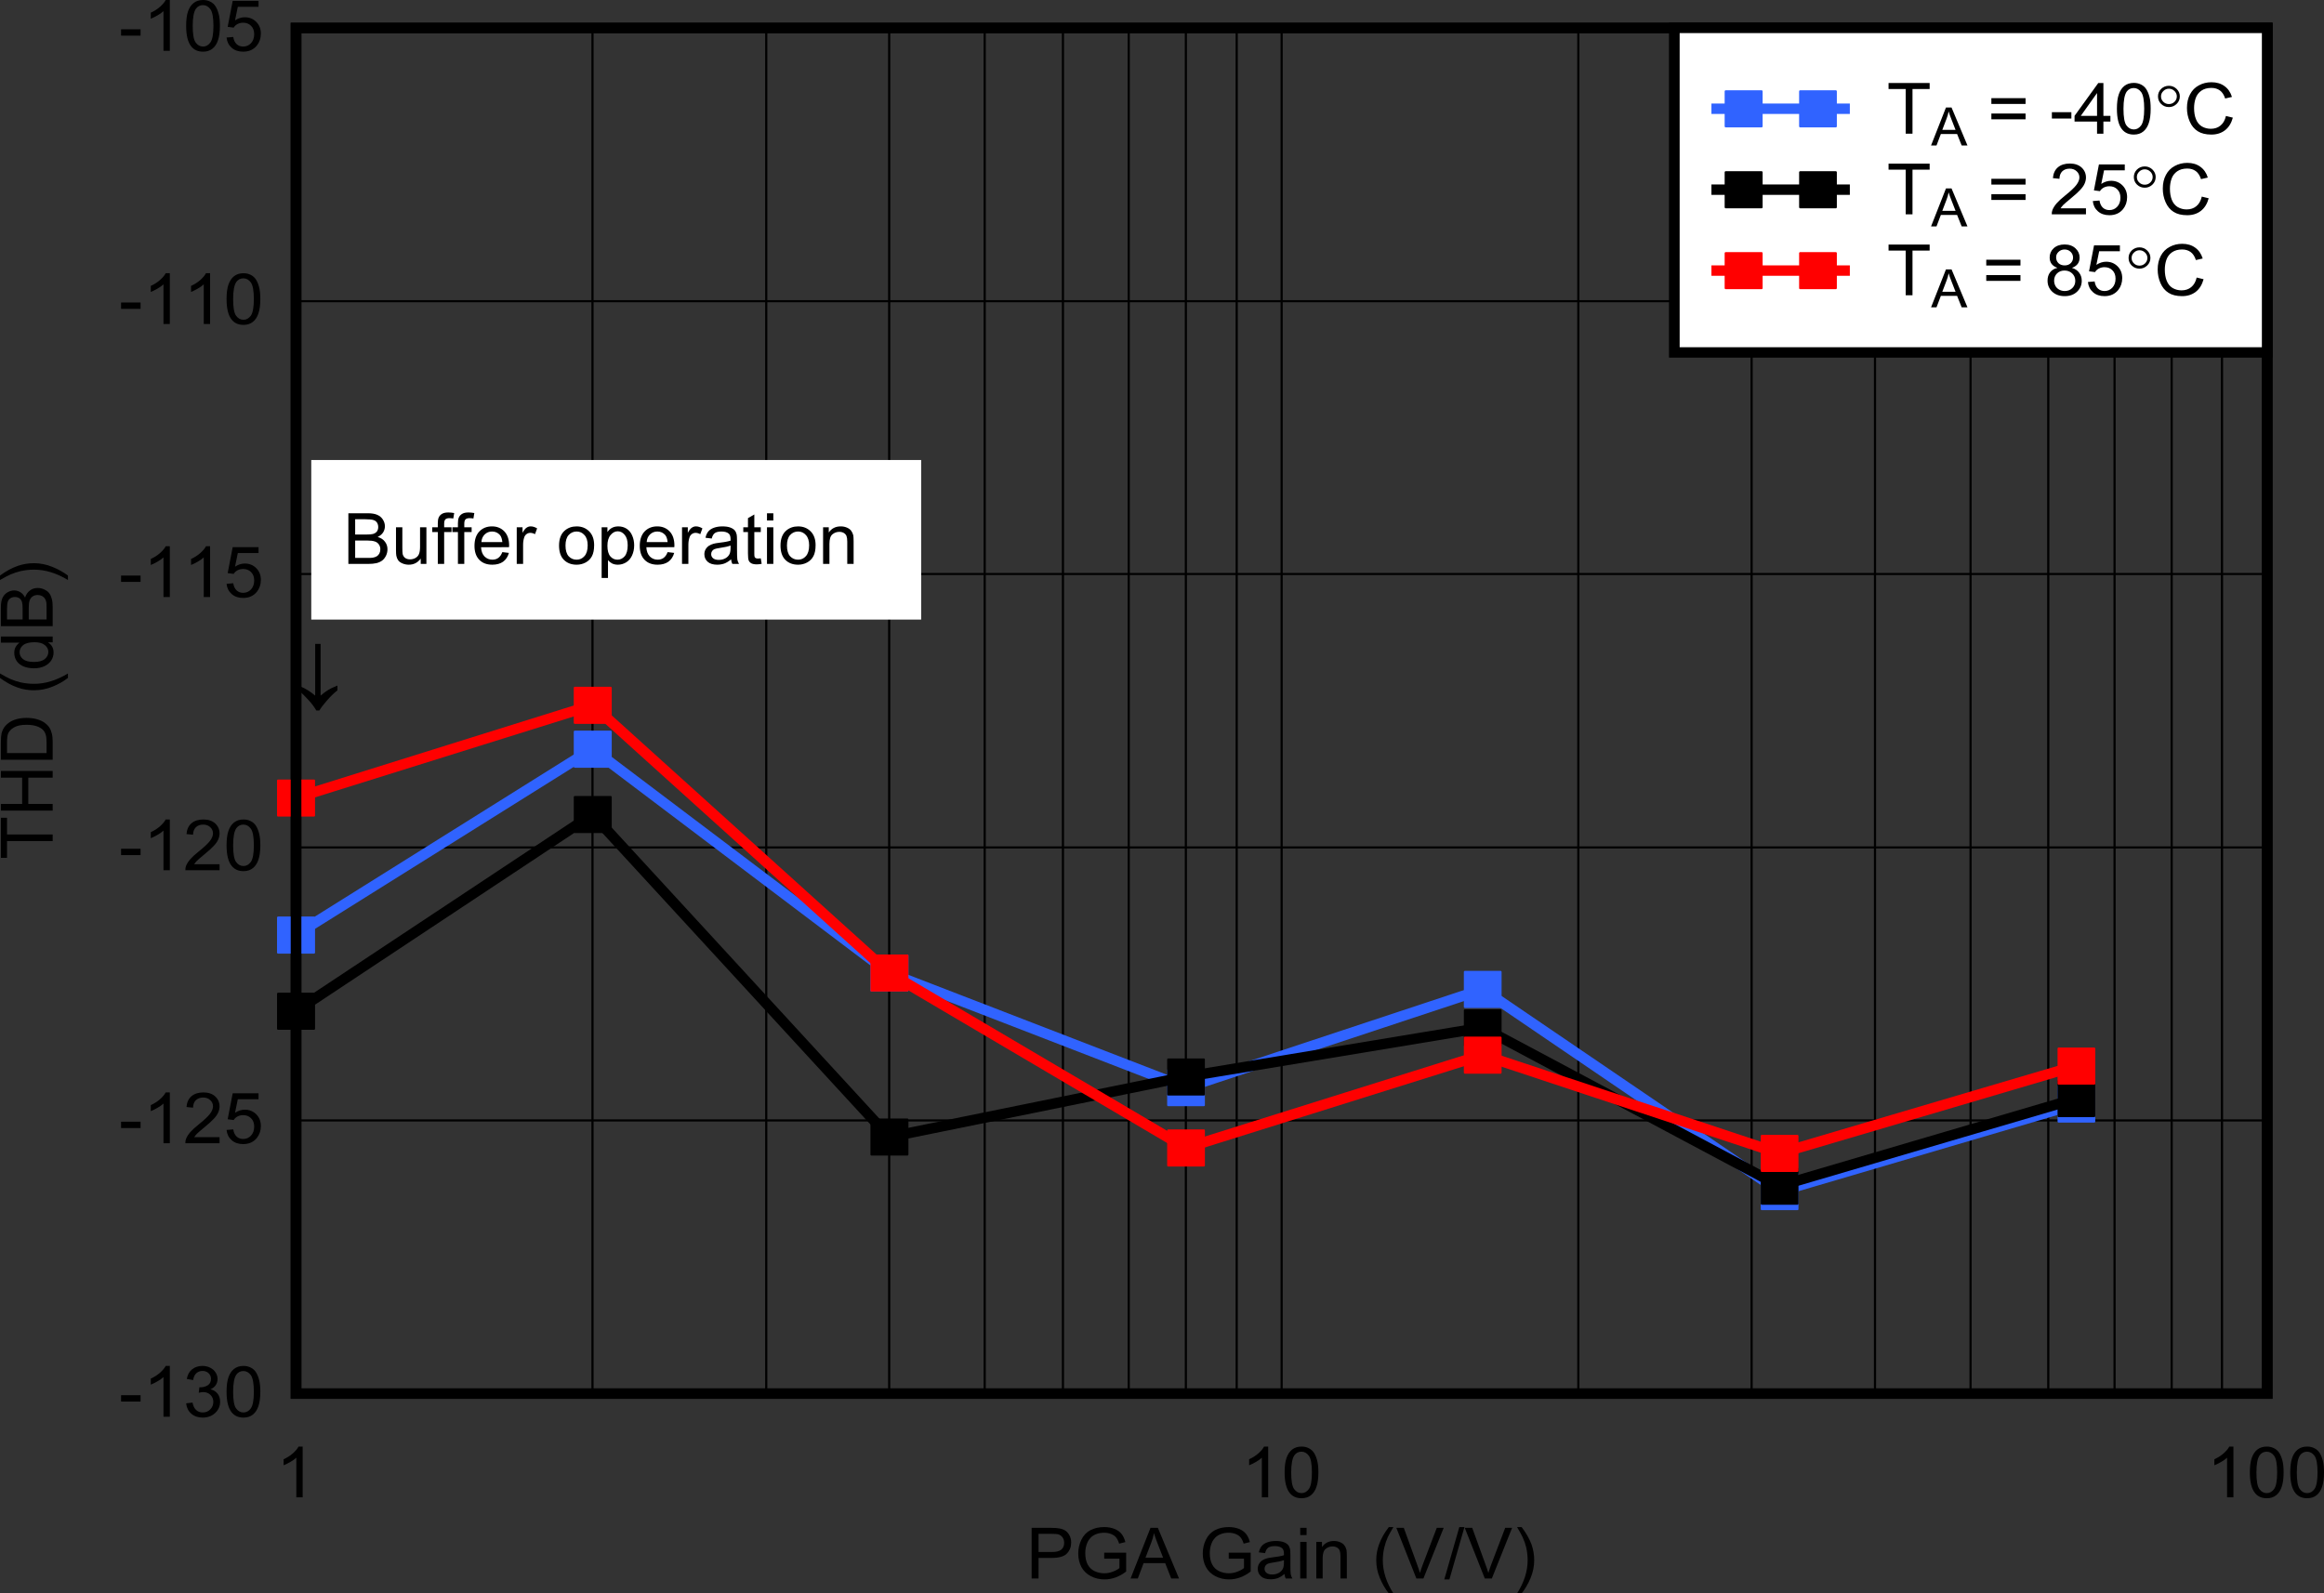 <?xml version="1.0" encoding="UTF-8" standalone="no"?>
<svg
   xmlns:dc="http://purl.org/dc/elements/1.1/"
   xmlns:cc="http://creativecommons.org/ns#"
   xmlns:rdf="http://www.w3.org/1999/02/22-rdf-syntax-ns#"
   xmlns:svg="http://www.w3.org/2000/svg"
   xmlns="http://www.w3.org/2000/svg"
   xmlns:xlink="http://www.w3.org/1999/xlink"
   xmlns:sodipodi="http://sodipodi.sourceforge.net/DTD/sodipodi-0.dtd"
   xmlns:inkscape="http://www.inkscape.org/namespaces/inkscape"
   sodipodi:docname="ADS1285-THD-vs-Temperature-3.3V-HP-mode.pdf"
   id="svg539"
   version="1.2"
   viewBox="0 0 325.992 223.56"
   height="223.56pt"
   width="325.992pt">
  <rect x="0" y="0" width="325.992" height="223.56" fill="#333333" stroke="none"/>
  <sodipodi:namedview
     id="namedview541"
     inkscape:window-height="480"
     inkscape:window-width="640"
     inkscape:pageshadow="2"
     inkscape:pageopacity="0"
     guidetolerance="10"
     gridtolerance="10"
     objecttolerance="10"
     borderopacity="1"
     bordercolor="#666666"
     pagecolor="#ffffff" />
  <defs
     id="defs142">
    <g
       id="g140">
      <symbol
         id="glyph0-0"
         overflow="visible">
        <path
           inkscape:connector-curvature="0"
           id="path2"
           d="M 1.266,0 V -6.203 H 6.344 V 0 Z m 0.156,-0.156 H 6.188 V -6.047 H 1.422 Z m 0,0"
           style="stroke:none" />
      </symbol>
      <symbol
         id="glyph0-1"
         overflow="visible">
        <path
           inkscape:connector-curvature="0"
           id="path5"
           d="m 0.781,0 v -7.109 h 2.75 c 0.477,0 0.844,0.027 1.094,0.078 0.363,0.055 0.664,0.164 0.906,0.328 0.238,0.168 0.43,0.398 0.578,0.688 0.145,0.293 0.219,0.617 0.219,0.969 0,0.605 -0.199,1.117 -0.594,1.531 -0.387,0.418 -1.098,0.625 -2.125,0.625 H 1.75 V 0 Z M 1.75,-3.719 h 1.875 c 0.621,0 1.066,-0.113 1.328,-0.344 0.258,-0.227 0.391,-0.547 0.391,-0.953 0,-0.301 -0.082,-0.555 -0.234,-0.766 C 4.953,-5.988 4.746,-6.129 4.5,-6.203 4.344,-6.242 4.043,-6.266 3.609,-6.266 H 1.75 Z m 0,0"
           style="stroke:none" />
      </symbol>
      <symbol
         id="glyph0-2"
         overflow="visible">
        <path
           inkscape:connector-curvature="0"
           id="path8"
           d="M 4.188,-2.781 V -3.625 h 3.078 v 2.641 C 6.797,-0.617 6.305,-0.34 5.797,-0.156 5.297,0.027 4.777,0.125 4.25,0.125 3.539,0.125 2.895,-0.023 2.312,-0.328 1.727,-0.629 1.285,-1.062 0.984,-1.625 c -0.293,-0.559 -0.438,-1.191 -0.438,-1.891 0,-0.684 0.145,-1.328 0.438,-1.922 0.289,-0.602 0.711,-1.051 1.266,-1.344 0.559,-0.289 1.207,-0.438 1.938,-0.438 0.52,0 0.992,0.086 1.422,0.25 0.426,0.168 0.758,0.402 1,0.703 0.238,0.293 0.422,0.68 0.547,1.156 l -0.875,0.219 C 6.176,-5.242 6.039,-5.523 5.875,-5.734 c -0.156,-0.207 -0.387,-0.375 -0.688,-0.5 -0.305,-0.121 -0.637,-0.188 -1,-0.188 -0.438,0 -0.82,0.07 -1.141,0.203 -0.324,0.125 -0.586,0.301 -0.781,0.516 C 2.066,-5.492 1.914,-5.258 1.812,-5 1.625,-4.562 1.531,-4.086 1.531,-3.578 c 0,0.637 0.109,1.168 0.328,1.594 0.227,0.43 0.555,0.746 0.984,0.953 0.426,0.199 0.879,0.297 1.359,0.297 0.414,0 0.82,-0.078 1.219,-0.234 0.395,-0.152 0.695,-0.32 0.906,-0.5 v -1.312 z m 0,0"
           style="stroke:none" />
      </symbol>
      <symbol
         id="glyph0-3"
         overflow="visible">
        <path
           inkscape:connector-curvature="0"
           id="path11"
           d="M -0.016,0 2.781,-7.109 H 3.812 L 6.781,0 H 5.688 L 4.844,-2.156 H 1.812 L 1,0 Z m 2.094,-2.922 h 2.469 L 3.781,-4.891 C 3.551,-5.48 3.379,-5.973 3.266,-6.359 3.18,-5.898 3.051,-5.445 2.875,-5 Z m 0,0"
           style="stroke:none" />
      </symbol>
      <symbol
         id="glyph0-4"
         overflow="visible">
        <path
           inkscape:connector-curvature="0"
           id="path14"
           d=""
           style="stroke:none" />
      </symbol>
      <symbol
         id="glyph0-5"
         overflow="visible">
        <path
           inkscape:connector-curvature="0"
           id="path17"
           d="m 4.109,-0.641 c -0.336,0.281 -0.66,0.48 -0.969,0.594 -0.305,0.102 -0.629,0.156 -0.969,0.156 -0.586,0 -1.035,-0.133 -1.344,-0.406 -0.312,-0.277 -0.469,-0.633 -0.469,-1.062 0,-0.246 0.055,-0.477 0.172,-0.688 0.121,-0.207 0.281,-0.375 0.469,-0.5 0.195,-0.121 0.41,-0.219 0.641,-0.281 0.176,-0.051 0.441,-0.098 0.797,-0.141 0.715,-0.082 1.25,-0.18 1.594,-0.297 0,-0.113 0,-0.191 0,-0.234 0,-0.352 -0.086,-0.602 -0.25,-0.75 -0.23,-0.195 -0.57,-0.297 -1.016,-0.297 -0.418,0 -0.73,0.074 -0.938,0.219 -0.199,0.148 -0.348,0.402 -0.438,0.766 l -0.875,-0.109 c 0.082,-0.363 0.211,-0.656 0.391,-0.875 0.184,-0.227 0.453,-0.406 0.797,-0.531 0.34,-0.121 0.738,-0.188 1.188,-0.188 0.457,0 0.82,0.055 1.094,0.156 0.277,0.105 0.488,0.238 0.625,0.391 0.133,0.156 0.227,0.355 0.281,0.594 0.027,0.148 0.047,0.418 0.047,0.812 v 1.156 c 0,0.812 0.016,1.332 0.047,1.547 C 5.023,-0.398 5.102,-0.195 5.219,0 H 4.281 C 4.188,-0.176 4.129,-0.391 4.109,-0.641 Z m -0.078,-1.938 c -0.324,0.125 -0.809,0.238 -1.453,0.328 -0.375,0.055 -0.645,0.113 -0.797,0.172 -0.148,0.062 -0.262,0.16 -0.344,0.281 -0.086,0.125 -0.125,0.27 -0.125,0.422 0,0.23 0.086,0.426 0.266,0.578 0.184,0.156 0.453,0.234 0.797,0.234 0.34,0 0.648,-0.07 0.922,-0.219 0.27,-0.145 0.469,-0.348 0.594,-0.609 0.09,-0.195 0.141,-0.488 0.141,-0.875 z m 0,0"
           style="stroke:none" />
      </symbol>
      <symbol
         id="glyph0-6"
         overflow="visible">
        <path
           inkscape:connector-curvature="0"
           id="path20"
           d="M 0.672,-6.094 V -7.109 H 1.562 v 1.016 z m 0,6.094 V -5.141 H 1.562 V 0 Z m 0,0"
           style="stroke:none" />
      </symbol>
      <symbol
         id="glyph0-7"
         overflow="visible">
        <path
           inkscape:connector-curvature="0"
           id="path23"
           d="M 0.672,0 V -5.141 H 1.469 v 0.734 c 0.383,-0.57 0.945,-0.859 1.688,-0.859 0.309,0 0.598,0.059 0.859,0.172 0.27,0.117 0.469,0.262 0.594,0.438 0.133,0.18 0.234,0.395 0.297,0.641 0.027,0.168 0.047,0.457 0.047,0.859 V 0 H 4.062 v -3.125 c 0,-0.352 -0.039,-0.617 -0.109,-0.797 C 3.879,-4.098 3.754,-4.238 3.578,-4.344 3.398,-4.445 3.191,-4.5 2.953,-4.5 2.578,-4.5 2.246,-4.379 1.969,-4.141 1.695,-3.91 1.562,-3.465 1.562,-2.812 V 0 Z m 0,0"
           style="stroke:none" />
      </symbol>
      <symbol
         id="glyph0-8"
         overflow="visible">
        <path
           inkscape:connector-curvature="0"
           id="path26"
           d="M 2.375,2.094 C 1.883,1.477 1.465,0.762 1.125,-0.047 0.781,-0.855 0.609,-1.703 0.609,-2.578 0.609,-3.336 0.738,-4.07 1,-4.781 c 0.289,-0.809 0.75,-1.625 1.375,-2.438 H 3.016 C 2.617,-6.551 2.352,-6.07 2.219,-5.781 2.02,-5.332 1.863,-4.867 1.75,-4.391 1.602,-3.785 1.531,-3.176 1.531,-2.562 c 0,1.555 0.492,3.102 1.484,4.656 z m 0,0"
           style="stroke:none" />
      </symbol>
      <symbol
         id="glyph0-9"
         overflow="visible">
        <path
           inkscape:connector-curvature="0"
           id="path29"
           d="m 2.859,0 -2.812,-7.109 H 1.094 l 1.875,5.172 c 0.152,0.406 0.285,0.793 0.391,1.156 C 3.473,-1.164 3.602,-1.551 3.75,-1.938 L 5.719,-7.109 H 6.688 L 3.844,0 Z m 0,0"
           style="stroke:none" />
      </symbol>
      <symbol
         id="glyph0-10"
         overflow="visible">
        <path
           inkscape:connector-curvature="0"
           id="path32"
           d="m 0,0.125 2.109,-7.344 h 0.719 L 0.719,0.125 Z m 0,0"
           style="stroke:none" />
      </symbol>
      <symbol
         id="glyph0-11"
         overflow="visible">
        <path
           inkscape:connector-curvature="0"
           id="path35"
           d="M 1.25,2.094 H 0.609 C 1.598,0.539 2.094,-1.008 2.094,-2.562 2.094,-3.176 2.023,-3.781 1.891,-4.375 1.773,-4.852 1.613,-5.316 1.406,-5.766 1.281,-6.055 1.012,-6.539 0.609,-7.219 H 1.25 c 0.621,0.812 1.086,1.629 1.391,2.438 0.246,0.711 0.375,1.445 0.375,2.203 0,0.875 -0.176,1.723 -0.516,2.531 C 2.156,0.762 1.738,1.477 1.25,2.094 Z m 0,0"
           style="stroke:none" />
      </symbol>
      <symbol
         id="glyph0-12"
         overflow="visible">
        <path
           inkscape:connector-curvature="0"
           id="path38"
           d="M 3.781,0 H 2.891 V -5.562 C 2.672,-5.352 2.383,-5.148 2.031,-4.953 1.688,-4.754 1.379,-4.602 1.109,-4.5 V -5.344 C 1.605,-5.57 2.039,-5.848 2.406,-6.172 2.777,-6.504 3.047,-6.82 3.203,-7.125 H 3.781 Z m 0,0"
           style="stroke:none" />
      </symbol>
      <symbol
         id="glyph0-13"
         overflow="visible">
        <path
           inkscape:connector-curvature="0"
           id="path41"
           d="m 0.422,-3.5 c 0,-0.84 0.086,-1.52 0.266,-2.031 C 0.863,-6.039 1.125,-6.43 1.469,-6.703 1.82,-6.98 2.266,-7.125 2.797,-7.125 c 0.383,0 0.723,0.082 1.016,0.234 0.301,0.148 0.547,0.367 0.734,0.656 0.184,0.293 0.332,0.648 0.438,1.062 0.113,0.406 0.172,0.965 0.172,1.672 0,0.836 -0.09,1.508 -0.266,2.016 -0.168,0.512 -0.43,0.91 -0.781,1.188 C 3.766,-0.016 3.324,0.125 2.797,0.125 2.086,0.125 1.535,-0.117 1.141,-0.609 0.66,-1.199 0.422,-2.164 0.422,-3.5 Z m 0.922,0 c 0,1.168 0.133,1.945 0.406,2.328 0.277,0.387 0.629,0.578 1.047,0.578 0.402,0 0.75,-0.191 1.031,-0.578 C 4.105,-1.566 4.25,-2.344 4.25,-3.5 4.25,-4.664 4.105,-5.441 3.828,-5.828 3.547,-6.211 3.195,-6.406 2.781,-6.406 c -0.406,0 -0.738,0.168 -0.984,0.5 C 1.492,-5.469 1.344,-4.664 1.344,-3.5 Z m 0,0"
           style="stroke:none" />
      </symbol>
      <symbol
         id="glyph0-14"
         overflow="visible">
        <path
           inkscape:connector-curvature="0"
           id="path44"
           d="M 0.328,-2.125 V -3.016 H 3.062 V -2.125 Z m 0,0"
           style="stroke:none" />
      </symbol>
      <symbol
         id="glyph0-15"
         overflow="visible">
        <path
           inkscape:connector-curvature="0"
           id="path47"
           d="M 0.422,-1.875 1.312,-1.984 c 0.102,0.492 0.281,0.848 0.531,1.062 0.246,0.219 0.551,0.328 0.906,0.328 0.414,0 0.766,-0.141 1.047,-0.422 0.289,-0.289 0.438,-0.645 0.438,-1.062 0,-0.395 -0.137,-0.723 -0.406,-0.984 C 3.566,-3.32 3.227,-3.453 2.812,-3.453 c -0.168,0 -0.379,0.035 -0.625,0.094 L 2.281,-4.125 c 0.059,0 0.113,0 0.156,0 0.371,0 0.711,-0.094 1.016,-0.281 0.301,-0.195 0.453,-0.5 0.453,-0.906 0,-0.309 -0.113,-0.57 -0.328,-0.781 -0.219,-0.215 -0.508,-0.328 -0.859,-0.328 -0.344,0 -0.637,0.113 -0.875,0.328 -0.23,0.211 -0.379,0.527 -0.438,0.953 L 0.516,-5.297 C 0.617,-5.879 0.863,-6.328 1.25,-6.641 1.645,-6.961 2.129,-7.125 2.703,-7.125 c 0.395,0 0.758,0.086 1.094,0.25 0.332,0.168 0.586,0.398 0.766,0.688 0.176,0.281 0.266,0.586 0.266,0.906 0,0.305 -0.086,0.586 -0.25,0.844 -0.168,0.25 -0.418,0.449 -0.75,0.594 0.426,0.094 0.758,0.301 1,0.609 0.238,0.305 0.359,0.684 0.359,1.141 0,0.617 -0.238,1.145 -0.703,1.578 C 4.023,-0.086 3.441,0.125 2.734,0.125 2.098,0.125 1.566,-0.055 1.141,-0.422 0.723,-0.793 0.48,-1.281 0.422,-1.875 Z m 0,0"
           style="stroke:none" />
      </symbol>
      <symbol
         id="glyph0-16"
         overflow="visible">
        <path
           inkscape:connector-curvature="0"
           id="path50"
           d="M 5.109,-0.844 V 0 H 0.312 C 0.301,-0.207 0.332,-0.41 0.406,-0.609 0.527,-0.918 0.727,-1.234 1,-1.547 1.27,-1.855 1.66,-2.219 2.172,-2.625 2.961,-3.258 3.492,-3.758 3.766,-4.125 4.043,-4.496 4.188,-4.848 4.188,-5.172 c 0,-0.352 -0.133,-0.645 -0.391,-0.875 -0.25,-0.238 -0.582,-0.359 -0.984,-0.359 -0.43,0 -0.773,0.129 -1.031,0.375 -0.25,0.25 -0.383,0.602 -0.391,1.047 L 0.469,-5.078 C 0.527,-5.742 0.766,-6.25 1.172,-6.594 1.586,-6.945 2.145,-7.125 2.844,-7.125 c 0.695,0 1.25,0.191 1.656,0.562 0.402,0.375 0.609,0.848 0.609,1.406 0,0.281 -0.066,0.566 -0.188,0.844 -0.117,0.273 -0.316,0.559 -0.594,0.859 -0.273,0.305 -0.73,0.723 -1.375,1.25 -0.531,0.438 -0.879,0.738 -1.031,0.891 -0.148,0.156 -0.273,0.316 -0.375,0.469 z m 0,0"
           style="stroke:none" />
      </symbol>
      <symbol
         id="glyph0-17"
         overflow="visible">
        <path
           inkscape:connector-curvature="0"
           id="path53"
           d="m 0.422,-1.859 0.938,-0.078 c 0.07,0.449 0.234,0.789 0.484,1.016 0.246,0.219 0.551,0.328 0.906,0.328 0.434,0 0.801,-0.156 1.094,-0.469 0.301,-0.32 0.453,-0.742 0.453,-1.266 0,-0.496 -0.148,-0.891 -0.438,-1.172 C 3.578,-3.789 3.207,-3.938 2.75,-3.938 c -0.293,0 -0.559,0.066 -0.797,0.188 -0.23,0.125 -0.41,0.293 -0.531,0.5 L 0.578,-3.359 1.281,-7 h 3.625 v 0.828 H 2 l -0.391,1.906 c 0.434,-0.289 0.895,-0.438 1.375,-0.438 0.633,0 1.164,0.215 1.594,0.641 0.434,0.43 0.656,0.98 0.656,1.656 0,0.648 -0.191,1.207 -0.562,1.672 C 4.203,-0.16 3.559,0.125 2.75,0.125 c -0.656,0 -1.195,-0.18 -1.609,-0.547 -0.418,-0.363 -0.66,-0.844 -0.719,-1.438 z m 0,0"
           style="stroke:none" />
      </symbol>
      <symbol
         id="glyph0-18"
         overflow="visible">
        <path
           inkscape:connector-curvature="0"
           id="path56"
           d="m 0.75,0 v -7.109 h 2.719 c 0.551,0 0.992,0.074 1.328,0.219 0.34,0.148 0.609,0.371 0.797,0.672 0.184,0.293 0.281,0.605 0.281,0.938 0,0.305 -0.086,0.59 -0.25,0.859 -0.168,0.262 -0.426,0.477 -0.766,0.641 0.445,0.125 0.785,0.348 1.016,0.656 0.238,0.305 0.359,0.66 0.359,1.062 0,0.336 -0.074,0.648 -0.219,0.938 -0.148,0.281 -0.324,0.504 -0.531,0.656 C 5.273,-0.312 5.008,-0.191 4.688,-0.109 4.363,-0.035 3.973,0 3.516,0 Z M 1.703,-4.125 H 3.281 c 0.426,0 0.734,-0.023 0.922,-0.078 0.238,-0.07 0.422,-0.188 0.547,-0.344 0.121,-0.164 0.188,-0.375 0.188,-0.625 0,-0.238 -0.059,-0.445 -0.172,-0.625 C 4.648,-5.973 4.48,-6.094 4.266,-6.156 4.047,-6.227 3.676,-6.266 3.156,-6.266 H 1.703 Z m 0,3.281 h 1.812 c 0.309,0 0.531,-0.008 0.656,-0.031 C 4.387,-0.914 4.57,-0.977 4.719,-1.062 4.871,-1.152 5,-1.285 5.094,-1.453 5.184,-1.629 5.234,-1.832 5.234,-2.062 5.234,-2.32 5.16,-2.551 5.016,-2.75 4.879,-2.945 4.684,-3.082 4.438,-3.156 4.195,-3.238 3.848,-3.281 3.391,-3.281 h -1.688 z m 0,0"
           style="stroke:none" />
      </symbol>
      <symbol
         id="glyph0-19"
         overflow="visible">
        <path
           inkscape:connector-curvature="0"
           id="path59"
           d="m 4.125,0 v -0.75 c -0.418,0.574 -0.977,0.859 -1.672,0.859 -0.312,0 -0.605,-0.059 -0.875,-0.172 C 1.305,-0.176 1.102,-0.32 0.969,-0.5 0.844,-0.676 0.754,-0.891 0.703,-1.141 0.672,-1.316 0.656,-1.586 0.656,-1.953 v -3.188 h 0.891 v 2.844 c 0,0.461 0.016,0.77 0.047,0.922 0.059,0.23 0.18,0.414 0.359,0.547 0.184,0.125 0.41,0.188 0.672,0.188 0.27,0 0.52,-0.062 0.75,-0.188 0.238,-0.133 0.406,-0.316 0.5,-0.547 0.102,-0.238 0.156,-0.578 0.156,-1.016 v -2.75 H 4.922 V 0 Z m 0,0"
           style="stroke:none" />
      </symbol>
      <symbol
         id="glyph0-20"
         overflow="visible">
        <path
           inkscape:connector-curvature="0"
           id="path62"
           d="M 0.875,0 V -4.469 H 0.094 V -5.141 H 0.875 V -5.688 c 0,-0.34 0.035,-0.602 0.109,-0.781 C 1.066,-6.684 1.211,-6.863 1.422,-7 1.637,-7.145 1.945,-7.219 2.344,-7.219 c 0.246,0 0.523,0.027 0.828,0.078 l -0.125,0.766 c -0.188,-0.027 -0.367,-0.047 -0.531,-0.047 -0.273,0 -0.465,0.059 -0.578,0.172 -0.117,0.117 -0.172,0.324 -0.172,0.625 v 0.484 h 1.031 V -4.469 H 1.766 V 0 Z m 0,0"
           style="stroke:none" />
      </symbol>
      <symbol
         id="glyph0-21"
         overflow="visible">
        <path
           inkscape:connector-curvature="0"
           id="path65"
           d="m 4.281,-1.656 0.922,0.109 C 5.055,-1.016 4.785,-0.602 4.391,-0.312 3.992,-0.031 3.488,0.109 2.875,0.109 c -0.773,0 -1.383,-0.227 -1.828,-0.688 C 0.598,-1.043 0.375,-1.695 0.375,-2.531 c 0,-0.863 0.223,-1.535 0.672,-2.016 0.457,-0.477 1.051,-0.719 1.781,-0.719 0.707,0 1.285,0.238 1.734,0.703 0.445,0.469 0.672,1.133 0.672,1.984 0,0.055 -0.008,0.133 -0.016,0.234 H 1.297 c 0.027,0.562 0.191,0.996 0.484,1.297 0.301,0.305 0.672,0.453 1.109,0.453 0.32,0 0.598,-0.082 0.828,-0.25 0.238,-0.176 0.426,-0.445 0.562,-0.812 z M 1.344,-3.062 h 2.938 C 4.238,-3.496 4.129,-3.828 3.953,-4.047 c -0.293,-0.332 -0.664,-0.5 -1.109,-0.5 -0.406,0 -0.754,0.137 -1.031,0.406 -0.281,0.273 -0.441,0.633 -0.469,1.078 z m 0,0"
           style="stroke:none" />
      </symbol>
      <symbol
         id="glyph0-22"
         overflow="visible">
        <path
           inkscape:connector-curvature="0"
           id="path68"
           d="m 0.656,0 v -5.141 h 0.812 v 0.781 c 0.195,-0.363 0.383,-0.602 0.562,-0.719 0.176,-0.121 0.367,-0.188 0.578,-0.188 0.301,0 0.602,0.098 0.906,0.281 l -0.297,0.812 C 3,-4.293 2.777,-4.359 2.562,-4.359 c -0.199,0 -0.379,0.059 -0.531,0.172 -0.156,0.117 -0.27,0.273 -0.328,0.469 -0.105,0.312 -0.156,0.66 -0.156,1.031 V 0 Z m 0,0"
           style="stroke:none" />
      </symbol>
      <symbol
         id="glyph0-23"
         overflow="visible">
        <path
           inkscape:connector-curvature="0"
           id="path71"
           d="m 0.344,-2.578 c 0,-0.945 0.27,-1.648 0.812,-2.109 0.445,-0.383 1,-0.578 1.656,-0.578 0.715,0 1.305,0.238 1.766,0.703 0.457,0.461 0.688,1.102 0.688,1.922 0,0.656 -0.105,1.18 -0.312,1.562 -0.199,0.375 -0.492,0.668 -0.875,0.875 -0.387,0.207 -0.809,0.312 -1.266,0.312 -0.742,0 -1.34,-0.227 -1.797,-0.688 -0.449,-0.457 -0.672,-1.125 -0.672,-2 z m 0.906,0 c 0,0.668 0.145,1.168 0.438,1.5 0.301,0.324 0.676,0.484 1.125,0.484 0.434,0 0.801,-0.164 1.094,-0.5 0.301,-0.332 0.453,-0.836 0.453,-1.516 0,-0.633 -0.152,-1.113 -0.453,-1.438 -0.293,-0.332 -0.66,-0.5 -1.094,-0.5 -0.449,0 -0.824,0.168 -1.125,0.5 C 1.395,-3.723 1.25,-3.23 1.25,-2.578 Z m 0,0"
           style="stroke:none" />
      </symbol>
      <symbol
         id="glyph0-24"
         overflow="visible">
        <path
           inkscape:connector-curvature="0"
           id="path74"
           d="m 0.672,1.969 v -7.109 h 0.812 V -4.469 C 1.668,-4.738 1.883,-4.938 2.125,-5.062 c 0.246,-0.133 0.547,-0.203 0.891,-0.203 0.445,0 0.844,0.117 1.188,0.344 0.34,0.23 0.598,0.555 0.766,0.969 0.176,0.406 0.266,0.855 0.266,1.344 0,0.523 -0.102,0.996 -0.297,1.422 C 4.75,-0.77 4.473,-0.445 4.109,-0.219 3.742,0 3.355,0.109 2.953,0.109 2.648,0.109 2.379,0.051 2.141,-0.062 1.91,-0.184 1.715,-0.344 1.562,-0.531 v 2.5 z m 0.812,-4.516 c 0,0.668 0.133,1.164 0.406,1.484 0.27,0.312 0.602,0.469 1,0.469 0.395,0 0.734,-0.16 1.016,-0.484 0.277,-0.332 0.422,-0.844 0.422,-1.531 0,-0.652 -0.145,-1.145 -0.422,-1.469 -0.273,-0.332 -0.602,-0.5 -0.984,-0.5 -0.375,0 -0.711,0.18 -1,0.531 -0.293,0.344 -0.438,0.848 -0.438,1.5 z m 0,0"
           style="stroke:none" />
      </symbol>
      <symbol
         id="glyph0-25"
         overflow="visible">
        <path
           inkscape:connector-curvature="0"
           id="path77"
           d="M 2.625,-0.781 2.75,-0.016 C 2.5,0.035 2.273,0.062 2.078,0.062 1.754,0.062 1.496,0.012 1.312,-0.078 1.133,-0.18 1.008,-0.312 0.938,-0.469 0.863,-0.633 0.828,-0.977 0.828,-1.5 v -2.969 h -0.656 v -0.672 h 0.656 v -1.281 L 1.719,-6.938 v 1.797 H 2.625 V -4.469 H 1.719 v 3.016 c 0,0.25 0.016,0.414 0.047,0.484 0.027,0.062 0.082,0.117 0.156,0.156 0.07,0.043 0.176,0.062 0.312,0.062 0.09,0 0.223,-0.008 0.391,-0.031 z m 0,0"
           style="stroke:none" />
      </symbol>
      <symbol
         id="glyph0-26"
         overflow="visible">
        <path
           inkscape:connector-curvature="0"
           id="path80"
           d="m 2.641,0 v -6.266 h -2.406 v -0.844 H 6 v 0.844 H 3.594 V 0 Z m 0,0"
           style="stroke:none" />
      </symbol>
      <symbol
         id="glyph0-27"
         overflow="visible">
        <path
           inkscape:connector-curvature="0"
           id="path83"
           d="M 5.359,-4.172 H 0.562 v -0.812 h 4.797 z m 0,2.156 H 0.562 v -0.812 h 4.797 z m 0,0"
           style="stroke:none" />
      </symbol>
      <symbol
         id="glyph0-28"
         overflow="visible">
        <path
           inkscape:connector-curvature="0"
           id="path86"
           d="M 3.281,0 V -1.703 H 0.125 V -2.5 l 3.328,-4.609 h 0.719 V -2.5 H 5.156 v 0.797 H 4.172 V 0 Z m 0,-2.5 V -5.703 L 1,-2.5 Z m 0,0"
           style="stroke:none" />
      </symbol>
      <symbol
         id="glyph0-29"
         overflow="visible">
        <path
           inkscape:connector-curvature="0"
           id="path89"
           d="M 5.969,-2.484 6.938,-2.25 C 6.727,-1.477 6.363,-0.887 5.844,-0.484 5.32,-0.078 4.68,0.125 3.922,0.125 3.141,0.125 2.504,-0.031 2.016,-0.344 1.523,-0.652 1.148,-1.109 0.891,-1.703 0.629,-2.293 0.5,-2.93 0.5,-3.609 c 0,-0.738 0.145,-1.379 0.438,-1.922 0.289,-0.551 0.703,-0.969 1.234,-1.25 0.527,-0.289 1.117,-0.438 1.766,-0.438 0.727,0 1.336,0.184 1.828,0.547 0.496,0.355 0.848,0.863 1.047,1.516 L 5.859,-4.938 C 5.691,-5.457 5.445,-5.832 5.125,-6.062 4.801,-6.301 4.398,-6.422 3.922,-6.422 c -0.562,0 -1.035,0.133 -1.406,0.391 -0.375,0.262 -0.645,0.617 -0.797,1.062 C 1.57,-4.531 1.5,-4.074 1.5,-3.609 c 0,0.605 0.086,1.133 0.266,1.578 0.176,0.449 0.453,0.789 0.828,1.016 0.383,0.219 0.801,0.328 1.25,0.328 0.539,0 0.992,-0.148 1.359,-0.453 0.371,-0.301 0.629,-0.75 0.766,-1.344 z m 0,0"
           style="stroke:none" />
      </symbol>
      <symbol
         id="glyph0-30"
         overflow="visible">
        <path
           inkscape:connector-curvature="0"
           id="path92"
           d="M 1.797,-3.844 C 1.422,-3.977 1.145,-4.164 0.969,-4.406 0.789,-4.652 0.703,-4.953 0.703,-5.297 c 0,-0.52 0.188,-0.953 0.562,-1.297 0.383,-0.352 0.895,-0.531 1.531,-0.531 0.633,0 1.145,0.184 1.531,0.547 0.383,0.355 0.578,0.789 0.578,1.297 0,0.336 -0.09,0.629 -0.266,0.875 -0.18,0.242 -0.449,0.43 -0.812,0.562 0.445,0.137 0.785,0.367 1.016,0.688 0.238,0.312 0.359,0.691 0.359,1.125 0,0.605 -0.223,1.117 -0.656,1.531 C 4.109,-0.082 3.527,0.125 2.812,0.125 2.094,0.125 1.508,-0.082 1.062,-0.5 0.625,-0.914 0.406,-1.43 0.406,-2.047 c 0,-0.465 0.117,-0.859 0.359,-1.172 0.238,-0.309 0.582,-0.52 1.031,-0.625 z m -0.188,-1.484 c 0,0.336 0.109,0.613 0.328,0.828 0.227,0.211 0.52,0.312 0.875,0.312 0.34,0 0.625,-0.102 0.844,-0.312 0.215,-0.215 0.328,-0.477 0.328,-0.781 0,-0.32 -0.117,-0.594 -0.344,-0.812 -0.219,-0.215 -0.504,-0.328 -0.844,-0.328 -0.336,0 -0.617,0.113 -0.844,0.328 -0.23,0.211 -0.344,0.465 -0.344,0.766 z m -0.281,3.281 c 0,0.25 0.055,0.492 0.172,0.719 0.121,0.23 0.305,0.414 0.547,0.547 0.238,0.125 0.492,0.188 0.766,0.188 0.426,0 0.781,-0.133 1.062,-0.406 0.277,-0.27 0.422,-0.609 0.422,-1.016 0,-0.426 -0.148,-0.773 -0.438,-1.047 -0.281,-0.27 -0.645,-0.406 -1.078,-0.406 -0.418,0 -0.77,0.137 -1.047,0.406 -0.273,0.273 -0.406,0.613 -0.406,1.016 z m 0,0"
           style="stroke:none" />
      </symbol>
      <symbol
         id="glyph1-0"
         overflow="visible">
        <path
           inkscape:connector-curvature="0"
           id="path95"
           d="m 0,-1.234 h -6.344 v -4.969 H 0 Z m -0.156,-0.156 v -4.656 H -6.188 v 4.656 z m 0,0"
           style="stroke:none" />
      </symbol>
      <symbol
         id="glyph1-1"
         overflow="visible">
        <path
           inkscape:connector-curvature="0"
           id="path98"
           d="m 0,-2.578 h -6.406 v 2.344 h -0.859 v -5.625 h 0.859 v 2.344 H 0 Z m 0,0"
           style="stroke:none" />
      </symbol>
      <symbol
         id="glyph1-2"
         overflow="visible">
        <path
           inkscape:connector-curvature="0"
           id="path101"
           d="m 0,-0.797 h -7.266 v -0.938 h 2.984 v -3.688 h -2.984 v -0.938 H 0 v 0.938 h -3.422 v 3.688 H 0 Z m 0,0"
           style="stroke:none" />
      </symbol>
      <symbol
         id="glyph1-3"
         overflow="visible">
        <path
           inkscape:connector-curvature="0"
           id="path104"
           d="M 0,-0.766 H -7.266 V -3.219 c 0,-0.551 0.035,-0.969 0.094,-1.25 0.105,-0.414 0.285,-0.766 0.531,-1.047 0.324,-0.371 0.742,-0.656 1.25,-0.844 0.5,-0.184 1.074,-0.281 1.719,-0.281 0.555,0 1.043,0.066 1.469,0.188 0.43,0.125 0.785,0.289 1.062,0.484 0.273,0.199 0.492,0.418 0.656,0.656 0.156,0.23 0.277,0.512 0.359,0.844 C -0.039,-4.133 0,-3.754 0,-3.328 Z m -0.859,-0.938 V -3.219 c 0,-0.465 -0.039,-0.832 -0.125,-1.094 -0.09,-0.27 -0.223,-0.488 -0.391,-0.656 -0.215,-0.215 -0.52,-0.391 -0.906,-0.516 -0.383,-0.121 -0.852,-0.188 -1.406,-0.188 -0.758,0 -1.344,0.129 -1.75,0.375 -0.414,0.242 -0.691,0.539 -0.828,0.891 -0.09,0.25 -0.141,0.652 -0.141,1.203 v 1.5 z m 0,0"
           style="stroke:none" />
      </symbol>
      <symbol
         id="glyph1-4"
         overflow="visible">
        <path
           inkscape:connector-curvature="0"
           id="path107"
           d=""
           style="stroke:none" />
      </symbol>
      <symbol
         id="glyph1-5"
         overflow="visible">
        <path
           inkscape:connector-curvature="0"
           id="path110"
           d="m 2.141,-2.328 c -0.625,0.492 -1.355,0.902 -2.188,1.234 -0.832,0.336 -1.695,0.5 -2.594,0.5 -0.777,0 -1.531,-0.125 -2.25,-0.375 -0.84,-0.289 -1.676,-0.742 -2.5,-1.359 v -0.625 c 0.688,0.398 1.18,0.66 1.469,0.781 0.461,0.199 0.934,0.355 1.422,0.469 0.625,0.137 1.254,0.203 1.875,0.203 1.586,0 3.172,-0.484 4.766,-1.453 z m 0,0"
           style="stroke:none" />
      </symbol>
      <symbol
         id="glyph1-6"
         overflow="visible">
        <path
           inkscape:connector-curvature="0"
           id="path113"
           d="m 0,-3.984 h -0.672 c 0.531,0.324 0.797,0.805 0.797,1.438 0,0.406 -0.117,0.785 -0.344,1.125 -0.238,0.344 -0.562,0.613 -0.969,0.797 -0.414,0.188 -0.895,0.281 -1.438,0.281 -0.527,0 -1.008,-0.082 -1.438,-0.25 -0.426,-0.176 -0.754,-0.43 -0.984,-0.766 -0.227,-0.34 -0.344,-0.727 -0.344,-1.156 0,-0.309 0.07,-0.586 0.203,-0.828 0.137,-0.238 0.316,-0.438 0.531,-0.594 H -7.266 V -4.797 H 0 Z m -2.625,2.75 c 0.68,0 1.184,-0.133 1.516,-0.406 0.336,-0.277 0.5,-0.613 0.5,-1 0,-0.371 -0.16,-0.691 -0.484,-0.953 C -1.414,-3.863 -1.898,-4 -2.547,-4 c -0.727,0 -1.258,0.137 -1.594,0.406 -0.332,0.273 -0.5,0.605 -0.5,1 0,0.387 0.164,0.711 0.484,0.969 0.324,0.262 0.836,0.391 1.531,0.391 z m 0,0"
           style="stroke:none" />
      </symbol>
      <symbol
         id="glyph1-7"
         overflow="visible">
        <path
           inkscape:connector-curvature="0"
           id="path116"
           d="m 0,-0.734 h -7.266 v -2.656 c 0,-0.539 0.074,-0.973 0.219,-1.297 0.148,-0.332 0.379,-0.594 0.688,-0.781 0.305,-0.184 0.621,-0.281 0.953,-0.281 0.312,0 0.605,0.086 0.875,0.25 0.273,0.168 0.492,0.418 0.656,0.75 0.137,-0.426 0.363,-0.754 0.672,-0.984 0.305,-0.238 0.668,-0.359 1.094,-0.359 0.344,0 0.664,0.074 0.953,0.219 0.293,0.137 0.52,0.309 0.672,0.516 0.156,0.211 0.277,0.473 0.359,0.781 C -0.039,-4.266 0,-3.883 0,-3.438 Z m -4.219,-0.938 v -1.531 c 0,-0.414 -0.023,-0.711 -0.078,-0.891 -0.07,-0.238 -0.191,-0.422 -0.359,-0.547 -0.176,-0.121 -0.391,-0.188 -0.641,-0.188 -0.238,0 -0.445,0.059 -0.625,0.172 -0.184,0.117 -0.312,0.285 -0.375,0.5 -0.07,0.211 -0.109,0.566 -0.109,1.062 v 1.422 z m 3.359,0 V -3.438 c 0,-0.301 -0.008,-0.516 -0.031,-0.641 C -0.93,-4.293 -1,-4.473 -1.094,-4.609 -1.184,-4.754 -1.32,-4.875 -1.5,-4.969 c -0.176,-0.09 -0.379,-0.141 -0.609,-0.141 -0.27,0 -0.504,0.07 -0.703,0.203 -0.195,0.137 -0.336,0.324 -0.422,0.562 -0.082,0.242 -0.125,0.586 -0.125,1.031 v 1.641 z m 0,0"
           style="stroke:none" />
      </symbol>
      <symbol
         id="glyph1-8"
         overflow="visible">
        <path
           inkscape:connector-curvature="0"
           id="path119"
           d="m 2.141,-1.219 v 0.625 C 0.547,-1.559 -1.039,-2.047 -2.625,-2.047 c -0.621,0 -1.242,0.07 -1.859,0.203 -0.488,0.117 -0.961,0.273 -1.422,0.469 -0.301,0.125 -0.797,0.387 -1.484,0.781 v -0.625 c 0.824,-0.613 1.66,-1.066 2.5,-1.359 0.719,-0.246 1.473,-0.375 2.25,-0.375 0.898,0 1.762,0.176 2.594,0.516 0.832,0.336 1.562,0.742 2.188,1.219 z m 0,0"
           style="stroke:none" />
      </symbol>
      <symbol
         id="glyph2-0"
         overflow="visible">
        <path
           inkscape:connector-curvature="0"
           id="path122"
           d="M 0.516,0 V -6.203 H 5.594 V 0 Z m 0.156,-0.156 H 5.438 V -6.047 H 0.672 Z m 0,0"
           style="stroke:none" />
      </symbol>
      <symbol
         id="glyph2-1"
         overflow="visible">
        <path
           inkscape:connector-curvature="0"
           id="path125"
           d="m 2.828,-1.5 v -7.422 h 0.469 V -1.5 c 0.539,-0.457 0.957,-0.773 1.25,-0.953 C 4.848,-2.637 5.219,-2.82 5.656,-3 v 0.391 c -0.469,0.375 -0.949,0.848 -1.438,1.406 -0.492,0.562 -0.836,1.012 -1.031,1.344 H 2.922 c -0.25,-0.434 -0.605,-0.906 -1.062,-1.406 C 1.41,-1.773 0.945,-2.223 0.469,-2.609 V -3 c 0.434,0.188 0.812,0.383 1.125,0.578 0.309,0.188 0.723,0.496 1.234,0.922 z m 0,0"
           style="stroke:none" />
      </symbol>
      <symbol
         id="glyph2-2"
         overflow="visible">
        <path
           inkscape:connector-curvature="0"
           id="path128"
           d="m 3.562,-5.234 c 0,0.418 -0.152,0.773 -0.453,1.062 -0.305,0.293 -0.664,0.438 -1.078,0.438 -0.43,0 -0.793,-0.145 -1.094,-0.438 C 0.645,-4.461 0.5,-4.816 0.5,-5.234 c 0,-0.402 0.145,-0.754 0.438,-1.047 0.301,-0.289 0.664,-0.438 1.094,-0.438 0.414,0 0.773,0.148 1.078,0.438 0.301,0.293 0.453,0.645 0.453,1.047 z m -0.422,0 c 0,-0.289 -0.113,-0.539 -0.328,-0.75 C 2.594,-6.199 2.332,-6.312 2.031,-6.312 c -0.305,0 -0.566,0.113 -0.781,0.328 -0.219,0.211 -0.328,0.461 -0.328,0.75 0,0.305 0.109,0.559 0.328,0.766 0.215,0.211 0.477,0.312 0.781,0.312 0.301,0 0.562,-0.102 0.781,-0.312 0.215,-0.207 0.328,-0.461 0.328,-0.766 z m 0,0"
           style="stroke:none" />
      </symbol>
      <symbol
         id="glyph3-0"
         overflow="visible">
        <path
           inkscape:connector-curvature="0"
           id="path131"
           d="m 0.953,0 v -4.656 h 3.812 V 0 Z m 0.125,-0.109 h 3.562 v -4.438 h -3.562 z m 0,0"
           style="stroke:none" />
      </symbol>
      <symbol
         id="glyph3-1"
         overflow="visible">
        <path
           inkscape:connector-curvature="0"
           id="path134"
           d="m -0.016,0 2.094,-5.328 h 0.781 L 5.094,0 H 4.281 L 3.641,-1.609 H 1.359 L 0.75,0 Z M 1.562,-2.188 H 3.422 L 2.844,-3.672 C 2.664,-4.117 2.535,-4.488 2.453,-4.781 2.391,-4.438 2.289,-4.09 2.156,-3.75 Z m 0,0"
           style="stroke:none" />
      </symbol>
      <symbol
         id="glyph3-2"
         overflow="visible">
        <path
           inkscape:connector-curvature="0"
           id="path137"
           d=""
           style="stroke:none" />
      </symbol>
    </g>
  </defs>
  <g
     transform="translate(-57.95,-66.885)"
     id="surface1">
    <g
       id="g150"
       style="fill:#000000;fill-opacity:1">
      <use
         height="100%"
         width="100%"
         id="use144"
         y="288.352"
         x="201.879"
         xlink:href="#glyph0-1" />
      <use
         height="100%"
         width="100%"
         id="use146"
         y="288.352"
         x="208.652"
         xlink:href="#glyph0-2" />
      <use
         height="100%"
         width="100%"
         id="use148"
         y="288.352"
         x="216.552"
         xlink:href="#glyph0-3" />
    </g>
    <g
       id="g174"
       style="fill:#000000;fill-opacity:1">
      <use
         height="100%"
         width="100%"
         id="use152"
         y="288.352"
         x="223.295"
         xlink:href="#glyph0-4" />
      <use
         height="100%"
         width="100%"
         id="use154"
         y="288.352"
         x="226.118"
         xlink:href="#glyph0-2" />
      <use
         height="100%"
         width="100%"
         id="use156"
         y="288.352"
         x="234.019"
         xlink:href="#glyph0-5" />
      <use
         height="100%"
         width="100%"
         id="use158"
         y="288.352"
         x="239.665"
         xlink:href="#glyph0-6" />
      <use
         height="100%"
         width="100%"
         id="use160"
         y="288.352"
         x="241.919"
         xlink:href="#glyph0-7" />
      <use
         height="100%"
         width="100%"
         id="use162"
         y="288.352"
         x="247.566"
         xlink:href="#glyph0-4" />
      <use
         height="100%"
         width="100%"
         id="use164"
         y="288.352"
         x="250.389"
         xlink:href="#glyph0-8" />
      <use
         height="100%"
         width="100%"
         id="use166"
         y="288.352"
         x="253.77"
         xlink:href="#glyph0-9" />
      <use
         height="100%"
         width="100%"
         id="use168"
         y="288.352"
         x="260.544"
         xlink:href="#glyph0-10" />
      <use
         height="100%"
         width="100%"
         id="use170"
         y="288.352"
         x="263.367"
         xlink:href="#glyph0-9" />
      <use
         height="100%"
         width="100%"
         id="use172"
         y="288.352"
         x="270.14"
         xlink:href="#glyph0-11" />
    </g>
    <g
       id="g186"
       style="fill:#000000;fill-opacity:1">
      <use
         height="100%"
         width="100%"
         id="use176"
         y="187.476"
         x="65.34"
         xlink:href="#glyph1-1" />
      <use
         height="100%"
         width="100%"
         id="use178"
         y="181.413"
         x="65.34"
         xlink:href="#glyph1-2" />
      <use
         height="100%"
         width="100%"
         id="use180"
         y="174.248"
         x="65.34"
         xlink:href="#glyph1-3" />
      <use
         height="100%"
         width="100%"
         id="use182"
         y="167.083"
         x="65.34"
         xlink:href="#glyph1-4" />
      <use
         height="100%"
         width="100%"
         id="use184"
         y="164.325"
         x="65.34"
         xlink:href="#glyph1-5" />
    </g>
    <g
       id="g194"
       style="fill:#000000;fill-opacity:1">
      <use
         height="100%"
         width="100%"
         id="use188"
         y="160.99"
         x="65.34"
         xlink:href="#glyph1-6" />
      <use
         height="100%"
         width="100%"
         id="use190"
         y="155.473"
         x="65.34"
         xlink:href="#glyph1-7" />
      <use
         height="100%"
         width="100%"
         id="use192"
         y="148.854"
         x="65.34"
         xlink:href="#glyph1-8" />
    </g>
    <path
       inkscape:connector-curvature="0"
       id="path196"
       transform="matrix(2.172,5.73757e-8,-2.00182e-8,-2.122,51.48,413.75)"
       d="m 22.098,71.319 127.3,3e-6 V 161.613 H 22.098 Z m 0,0"
       style="fill:none;stroke:#000000;stroke-width:0.689;stroke-linecap:round;stroke-linejoin:miter;stroke-miterlimit:10;stroke-opacity:1" />
    <g
       id="g200"
       style="fill:#000000;fill-opacity:1">
      <use
         height="100%"
         width="100%"
         id="use198"
         y="276.965"
         x="96.624"
         xlink:href="#glyph0-12" />
    </g>
    <path
       inkscape:connector-curvature="0"
       id="path202"
       transform="matrix(2.172,5.73757e-8,-2.00182e-8,-2.122,51.48,413.75)"
       d="m 41.243,161.61 -10e-7,-90.305"
       style="fill:none;stroke:#000000;stroke-width:0.14;stroke-linecap:butt;stroke-linejoin:round;stroke-miterlimit:10;stroke-opacity:1" />
    <path
       inkscape:connector-curvature="0"
       id="path204"
       transform="matrix(2.172,5.73757e-8,-2.00182e-8,-2.122,51.48,413.75)"
       d="M 52.464,161.61 V 71.305"
       style="fill:none;stroke:#000000;stroke-width:0.14;stroke-linecap:butt;stroke-linejoin:round;stroke-miterlimit:10;stroke-opacity:1" />
    <path
       inkscape:connector-curvature="0"
       id="path206"
       transform="matrix(2.172,5.73757e-8,-2.00182e-8,-2.122,51.48,413.75)"
       d="m 60.405,161.61 -1e-6,-90.305"
       style="fill:none;stroke:#000000;stroke-width:0.14;stroke-linecap:butt;stroke-linejoin:round;stroke-miterlimit:10;stroke-opacity:1" />
    <path
       inkscape:connector-curvature="0"
       id="path208"
       transform="matrix(2.172,5.73757e-8,-2.00182e-8,-2.122,51.48,413.75)"
       d="m 66.572,161.61 -10e-7,-90.305"
       style="fill:none;stroke:#000000;stroke-width:0.14;stroke-linecap:butt;stroke-linejoin:round;stroke-miterlimit:10;stroke-opacity:1" />
    <path
       inkscape:connector-curvature="0"
       id="path210"
       transform="matrix(2.172,5.73757e-8,-2.00182e-8,-2.122,51.48,413.75)"
       d="M 71.626,161.61 V 71.305"
       style="fill:none;stroke:#000000;stroke-width:0.14;stroke-linecap:butt;stroke-linejoin:round;stroke-miterlimit:10;stroke-opacity:1" />
    <path
       inkscape:connector-curvature="0"
       id="path212"
       transform="matrix(2.172,5.73757e-8,-2.00182e-8,-2.122,51.48,413.75)"
       d="m 75.874,161.61 -10e-7,-90.305"
       style="fill:none;stroke:#000000;stroke-width:0.14;stroke-linecap:butt;stroke-linejoin:round;stroke-miterlimit:10;stroke-opacity:1" />
    <path
       inkscape:connector-curvature="0"
       id="path214"
       transform="matrix(2.172,5.73757e-8,-2.00182e-8,-2.122,51.48,413.75)"
       d="m 79.564,161.61 -1e-6,-90.305"
       style="fill:none;stroke:#000000;stroke-width:0.14;stroke-linecap:butt;stroke-linejoin:round;stroke-miterlimit:10;stroke-opacity:1" />
    <path
       inkscape:connector-curvature="0"
       id="path216"
       transform="matrix(2.172,5.73757e-8,-2.00182e-8,-2.122,51.48,413.75)"
       d="M 82.846,161.61 V 71.305"
       style="fill:none;stroke:#000000;stroke-width:0.14;stroke-linecap:butt;stroke-linejoin:round;stroke-miterlimit:10;stroke-opacity:1" />
    <path
       inkscape:connector-curvature="0"
       id="path218"
       transform="matrix(2.172,5.73757e-8,-2.00182e-8,-2.122,51.48,413.75)"
       d="m 85.749,161.61 -10e-7,-90.305"
       style="fill:none;stroke:#000000;stroke-width:0.14;stroke-linecap:butt;stroke-linejoin:round;stroke-miterlimit:10;stroke-opacity:1" />
    <g
       id="g224"
       style="fill:#000000;fill-opacity:1">
      <use
         height="100%"
         width="100%"
         id="use220"
         y="276.965"
         x="232.06"
         xlink:href="#glyph0-12" />
      <use
         height="100%"
         width="100%"
         id="use222"
         y="276.965"
         x="237.725"
         xlink:href="#glyph0-13" />
    </g>
    <path
       inkscape:connector-curvature="0"
       id="path226"
       transform="matrix(2.172,5.73757e-8,-2.00182e-8,-2.122,51.48,413.75)"
       d="M 104.91,161.61 V 71.305"
       style="fill:none;stroke:#000000;stroke-width:0.14;stroke-linecap:butt;stroke-linejoin:round;stroke-miterlimit:10;stroke-opacity:1" />
    <path
       inkscape:connector-curvature="0"
       id="path228"
       transform="matrix(2.172,5.73757e-8,-2.00182e-8,-2.122,51.48,413.75)"
       d="M 116.101,161.61 V 71.305"
       style="fill:none;stroke:#000000;stroke-width:0.14;stroke-linecap:butt;stroke-linejoin:round;stroke-miterlimit:10;stroke-opacity:1" />
    <path
       inkscape:connector-curvature="0"
       id="path230"
       transform="matrix(2.172,5.73757e-8,-2.00182e-8,-2.122,51.48,413.75)"
       d="M 124.07,161.61 V 71.305"
       style="fill:none;stroke:#000000;stroke-width:0.14;stroke-linecap:butt;stroke-linejoin:round;stroke-miterlimit:10;stroke-opacity:1" />
    <path
       inkscape:connector-curvature="0"
       id="path232"
       transform="matrix(2.172,5.73757e-8,-2.00182e-8,-2.122,51.48,413.75)"
       d="M 130.241,161.61 V 71.305"
       style="fill:none;stroke:#000000;stroke-width:0.14;stroke-linecap:butt;stroke-linejoin:round;stroke-miterlimit:10;stroke-opacity:1" />
    <path
       inkscape:connector-curvature="0"
       id="path234"
       transform="matrix(2.172,5.73757e-8,-2.00182e-8,-2.122,51.48,413.75)"
       d="M 135.26,161.61 V 71.305"
       style="fill:none;stroke:#000000;stroke-width:0.14;stroke-linecap:butt;stroke-linejoin:round;stroke-miterlimit:10;stroke-opacity:1" />
    <path
       inkscape:connector-curvature="0"
       id="path236"
       transform="matrix(2.172,5.73757e-8,-2.00182e-8,-2.122,51.48,413.75)"
       d="M 139.541,161.61 V 71.305"
       style="fill:none;stroke:#000000;stroke-width:0.14;stroke-linecap:butt;stroke-linejoin:round;stroke-miterlimit:10;stroke-opacity:1" />
    <path
       inkscape:connector-curvature="0"
       id="path238"
       transform="matrix(2.172,5.73757e-8,-2.00182e-8,-2.122,51.48,413.75)"
       d="M 143.229,161.61 V 71.305"
       style="fill:none;stroke:#000000;stroke-width:0.14;stroke-linecap:butt;stroke-linejoin:round;stroke-miterlimit:10;stroke-opacity:1" />
    <path
       inkscape:connector-curvature="0"
       id="path240"
       transform="matrix(2.172,5.73757e-8,-2.00182e-8,-2.122,51.48,413.75)"
       d="M 146.479,161.61 V 71.305"
       style="fill:none;stroke:#000000;stroke-width:0.14;stroke-linecap:butt;stroke-linejoin:round;stroke-miterlimit:10;stroke-opacity:1" />
    <g
       id="g248"
       style="fill:#000000;fill-opacity:1">
      <use
         height="100%"
         width="100%"
         id="use242"
         y="276.965"
         x="367.455"
         xlink:href="#glyph0-12" />
      <use
         height="100%"
         width="100%"
         id="use244"
         y="276.965"
         x="373.12"
         xlink:href="#glyph0-13" />
      <use
         height="100%"
         width="100%"
         id="use246"
         y="276.965"
         x="378.785"
         xlink:href="#glyph0-13" />
    </g>
    <g
       id="g256"
       style="fill:#000000;fill-opacity:1">
      <use
         height="100%"
         width="100%"
         id="use250"
         y="265.65"
         x="74.605"
         xlink:href="#glyph0-14" />
      <use
         height="100%"
         width="100%"
         id="use252"
         y="265.65"
         x="77.99"
         xlink:href="#glyph0-12" />
      <use
         height="100%"
         width="100%"
         id="use254"
         y="265.65"
         x="83.639"
         xlink:href="#glyph0-15" />
    </g>
    <g
       id="g260"
       style="fill:#000000;fill-opacity:1">
      <use
         height="100%"
         width="100%"
         id="use258"
         y="265.65"
         x="89.309"
         xlink:href="#glyph0-13" />
    </g>
    <path
       inkscape:connector-curvature="0"
       id="path262"
       transform="matrix(2.172,5.73757e-8,-2.00182e-8,-2.122,51.48,413.75)"
       d="m 22.098,89.381 127.321,3e-6"
       style="fill:none;stroke:#000000;stroke-width:0.14;stroke-linecap:butt;stroke-linejoin:round;stroke-miterlimit:10;stroke-opacity:1" />
    <g
       id="g270"
       style="fill:#000000;fill-opacity:1">
      <use
         height="100%"
         width="100%"
         id="use264"
         y="227.278"
         x="74.605"
         xlink:href="#glyph0-14" />
      <use
         height="100%"
         width="100%"
         id="use266"
         y="227.278"
         x="77.99"
         xlink:href="#glyph0-12" />
      <use
         height="100%"
         width="100%"
         id="use268"
         y="227.278"
         x="83.639"
         xlink:href="#glyph0-16" />
    </g>
    <g
       id="g274"
       style="fill:#000000;fill-opacity:1">
      <use
         height="100%"
         width="100%"
         id="use272"
         y="227.278"
         x="89.309"
         xlink:href="#glyph0-17" />
    </g>
    <path
       inkscape:connector-curvature="0"
       id="path276"
       transform="matrix(2.172,5.73757e-8,-2.00182e-8,-2.122,51.48,413.75)"
       d="m 22.098,107.431 127.321,1e-5"
       style="fill:none;stroke:#000000;stroke-width:0.14;stroke-linecap:butt;stroke-linejoin:round;stroke-miterlimit:10;stroke-opacity:1" />
    <g
       id="g284"
       style="fill:#000000;fill-opacity:1">
      <use
         height="100%"
         width="100%"
         id="use278"
         y="188.983"
         x="74.605"
         xlink:href="#glyph0-14" />
      <use
         height="100%"
         width="100%"
         id="use280"
         y="188.983"
         x="77.99"
         xlink:href="#glyph0-12" />
      <use
         height="100%"
         width="100%"
         id="use282"
         y="188.983"
         x="83.639"
         xlink:href="#glyph0-16" />
    </g>
    <g
       id="g288"
       style="fill:#000000;fill-opacity:1">
      <use
         height="100%"
         width="100%"
         id="use286"
         y="188.983"
         x="89.309"
         xlink:href="#glyph0-13" />
    </g>
    <path
       inkscape:connector-curvature="0"
       id="path290"
       transform="matrix(2.172,5.73757e-8,-2.00182e-8,-2.122,51.48,413.75)"
       d="M 22.098,125.509 H 149.42"
       style="fill:none;stroke:#000000;stroke-width:0.14;stroke-linecap:butt;stroke-linejoin:round;stroke-miterlimit:10;stroke-opacity:1" />
    <g
       id="g298"
       style="fill:#000000;fill-opacity:1">
      <use
         height="100%"
         width="100%"
         id="use292"
         y="150.652"
         x="74.605"
         xlink:href="#glyph0-14" />
      <use
         height="100%"
         width="100%"
         id="use294"
         y="150.652"
         x="77.99"
         xlink:href="#glyph0-12" />
      <use
         height="100%"
         width="100%"
         id="use296"
         y="150.652"
         x="83.639"
         xlink:href="#glyph0-12" />
    </g>
    <g
       id="g302"
       style="fill:#000000;fill-opacity:1">
      <use
         height="100%"
         width="100%"
         id="use300"
         y="150.652"
         x="89.309"
         xlink:href="#glyph0-17" />
    </g>
    <path
       inkscape:connector-curvature="0"
       id="path304"
       transform="matrix(2.172,5.73757e-8,-2.00182e-8,-2.122,51.48,413.75)"
       d="M 22.098,143.549 H 149.42"
       style="fill:none;stroke:#000000;stroke-width:0.14;stroke-linecap:butt;stroke-linejoin:round;stroke-miterlimit:10;stroke-opacity:1" />
    <g
       id="g312"
       style="fill:#000000;fill-opacity:1">
      <use
         height="100%"
         width="100%"
         id="use306"
         y="112.342"
         x="74.605"
         xlink:href="#glyph0-14" />
      <use
         height="100%"
         width="100%"
         id="use308"
         y="112.342"
         x="77.99"
         xlink:href="#glyph0-12" />
      <use
         height="100%"
         width="100%"
         id="use310"
         y="112.342"
         x="83.639"
         xlink:href="#glyph0-12" />
    </g>
    <g
       id="g316"
       style="fill:#000000;fill-opacity:1">
      <use
         height="100%"
         width="100%"
         id="use314"
         y="112.342"
         x="89.309"
         xlink:href="#glyph0-13" />
    </g>
    <g
       id="g324"
       style="fill:#000000;fill-opacity:1">
      <use
         height="100%"
         width="100%"
         id="use318"
         y="74.01"
         x="74.605"
         xlink:href="#glyph0-14" />
      <use
         height="100%"
         width="100%"
         id="use320"
         y="74.01"
         x="77.99"
         xlink:href="#glyph0-12" />
      <use
         height="100%"
         width="100%"
         id="use322"
         y="74.01"
         x="83.639"
         xlink:href="#glyph0-13" />
    </g>
    <g
       id="g328"
       style="fill:#000000;fill-opacity:1">
      <use
         height="100%"
         width="100%"
         id="use326"
         y="74.01"
         x="89.309"
         xlink:href="#glyph0-17" />
    </g>
    <path
       inkscape:connector-curvature="0"
       id="path330"
       transform="matrix(2.172,5.73757e-8,-2.00182e-8,-2.122,51.48,413.75)"
       d="m 22.41,101.871 18.834,12.07 19.161,-14.814 19.159,-7.579 19.163,6.497 19.172,-13.354 19.17,5.775"
       style="fill:none;stroke:#3063ff;stroke-width:0.689;stroke-linecap:butt;stroke-linejoin:round;stroke-miterlimit:10;stroke-opacity:1" />
    <path
       inkscape:connector-curvature="0"
       id="path332"
       transform="matrix(2.172,5.73757e-8,-2.00182e-8,-2.122,51.48,413.75)"
       d="m 20.94,100.479 h 2.315 v 2.313 h -2.315 z m 0,0"
       style="fill:#3063ff;fill-opacity:1;fill-rule:evenodd;stroke:#3063ff;stroke-width:0.14;stroke-linecap:butt;stroke-linejoin:round;stroke-miterlimit:10;stroke-opacity:1" />
    <path
       inkscape:connector-curvature="0"
       id="path334"
       transform="matrix(2.172,5.73757e-8,-2.00182e-8,-2.122,51.48,413.75)"
       d="m 40.103,112.77 h 2.313 v 2.313 h -2.313 z m 0,0"
       style="fill:#3063ff;fill-opacity:1;fill-rule:evenodd;stroke:#3063ff;stroke-width:0.14;stroke-linecap:butt;stroke-linejoin:round;stroke-miterlimit:10;stroke-opacity:1" />
    <path
       inkscape:connector-curvature="0"
       id="path336"
       transform="matrix(2.172,5.73757e-8,-2.00182e-8,-2.122,51.48,413.75)"
       d="m 59.264,97.971 h 2.313 v 2.313 h -2.313 z m 0,0"
       style="fill:#3063ff;fill-opacity:1;fill-rule:evenodd;stroke:#3063ff;stroke-width:0.14;stroke-linecap:butt;stroke-linejoin:round;stroke-miterlimit:10;stroke-opacity:1" />
    <path
       inkscape:connector-curvature="0"
       id="path338"
       transform="matrix(2.172,5.73757e-8,-2.00182e-8,-2.122,51.48,413.75)"
       d="m 78.426,90.392 h 2.297 v 2.312 h -2.297 z m 0,0"
       style="fill:#3063ff;fill-opacity:1;fill-rule:evenodd;stroke:#3063ff;stroke-width:0.14;stroke-linecap:butt;stroke-linejoin:round;stroke-miterlimit:10;stroke-opacity:1" />
    <path
       inkscape:connector-curvature="0"
       id="path340"
       transform="matrix(2.172,5.73757e-8,-2.00182e-8,-2.122,51.48,413.75)"
       d="m 97.587,96.889 h 2.297 v 2.312 h -2.297 z m 0,0"
       style="fill:#3063ff;fill-opacity:1;fill-rule:evenodd;stroke:#3063ff;stroke-width:0.14;stroke-linecap:butt;stroke-linejoin:round;stroke-miterlimit:10;stroke-opacity:1" />
    <path
       inkscape:connector-curvature="0"
       id="path342"
       transform="matrix(2.172,5.73757e-8,-2.00182e-8,-2.122,51.48,413.75)"
       d="m 116.761,83.518 h 2.297 v 2.313 h -2.297 z m 0,0"
       style="fill:#3063ff;fill-opacity:1;fill-rule:evenodd;stroke:#3063ff;stroke-width:0.14;stroke-linecap:butt;stroke-linejoin:round;stroke-miterlimit:10;stroke-opacity:1" />
    <path
       inkscape:connector-curvature="0"
       id="path344"
       transform="matrix(2.172,5.73757e-8,-2.00182e-8,-2.122,51.48,413.75)"
       d="m 135.929,89.31 h 2.297 v 2.312 h -2.297 z m 0,0"
       style="fill:#3063ff;fill-opacity:1;fill-rule:evenodd;stroke:#3063ff;stroke-width:0.14;stroke-linecap:butt;stroke-linejoin:round;stroke-miterlimit:10;stroke-opacity:1" />
    <path
       inkscape:connector-curvature="0"
       id="path346"
       transform="matrix(2.172,5.73757e-8,-2.00182e-8,-2.122,51.48,413.75)"
       d="m 22.41,96.83 18.834,12.78 19.161,-21.327 19.159,3.988 19.163,3.247 19.172,-10.465 19.17,5.773"
       style="fill:none;stroke:#000000;stroke-width:0.689;stroke-linecap:butt;stroke-linejoin:round;stroke-miterlimit:10;stroke-opacity:1" />
    <path
       inkscape:connector-curvature="0"
       id="path348"
       transform="matrix(2.172,5.73757e-8,-2.00182e-8,-2.122,51.48,413.75)"
       d="m 20.94,95.444 h 2.315 v 2.313 h -2.315 z m 0,0"
       style="fill:#000000;fill-opacity:1;fill-rule:evenodd;stroke:#000000;stroke-width:0.14;stroke-linecap:butt;stroke-linejoin:round;stroke-miterlimit:10;stroke-opacity:1" />
    <path
       inkscape:connector-curvature="0"
       id="path350"
       transform="matrix(2.172,5.73757e-8,-2.00182e-8,-2.122,51.48,413.75)"
       d="m 40.103,108.45 h 2.313 v 2.313 h -2.313 z m 0,0"
       style="fill:#000000;fill-opacity:1;fill-rule:evenodd;stroke:#000000;stroke-width:0.14;stroke-linecap:butt;stroke-linejoin:round;stroke-miterlimit:10;stroke-opacity:1" />
    <path
       inkscape:connector-curvature="0"
       id="path352"
       transform="matrix(2.172,5.73757e-8,-2.00182e-8,-2.122,51.48,413.75)"
       d="m 59.264,87.127 h 2.313 v 2.313 h -2.313 z m 0,0"
       style="fill:#000000;fill-opacity:1;fill-rule:evenodd;stroke:#000000;stroke-width:0.14;stroke-linecap:butt;stroke-linejoin:round;stroke-miterlimit:10;stroke-opacity:1" />
    <path
       inkscape:connector-curvature="0"
       id="path354"
       transform="matrix(2.172,5.73757e-8,-2.00182e-8,-2.122,51.48,413.75)"
       d="m 78.426,91.097 h 2.297 v 2.313 h -2.297 z m 0,0"
       style="fill:#000000;fill-opacity:1;fill-rule:evenodd;stroke:#000000;stroke-width:0.14;stroke-linecap:butt;stroke-linejoin:round;stroke-miterlimit:10;stroke-opacity:1" />
    <path
       inkscape:connector-curvature="0"
       id="path356"
       transform="matrix(2.172,5.73757e-8,-2.00182e-8,-2.122,51.48,413.75)"
       d="m 97.587,94.345 h 2.297 v 2.313 l -2.297,-10e-7 z m 0,0"
       style="fill:#000000;fill-opacity:1;fill-rule:evenodd;stroke:#000000;stroke-width:0.14;stroke-linecap:butt;stroke-linejoin:round;stroke-miterlimit:10;stroke-opacity:1" />
    <path
       inkscape:connector-curvature="0"
       id="path358"
       transform="matrix(2.172,5.73757e-8,-2.00182e-8,-2.122,51.48,413.75)"
       d="m 116.761,83.878 h 2.297 v 2.313 h -2.297 z m 0,0"
       style="fill:#000000;fill-opacity:1;fill-rule:evenodd;stroke:#000000;stroke-width:0.14;stroke-linecap:butt;stroke-linejoin:round;stroke-miterlimit:10;stroke-opacity:1" />
    <path
       inkscape:connector-curvature="0"
       id="path360"
       transform="matrix(2.172,5.73757e-8,-2.00182e-8,-2.122,51.48,413.75)"
       d="m 135.929,89.67 h 2.297 v 2.313 h -2.297 z m 0,0"
       style="fill:#000000;fill-opacity:1;fill-rule:evenodd;stroke:#000000;stroke-width:0.14;stroke-linecap:butt;stroke-linejoin:round;stroke-miterlimit:10;stroke-opacity:1" />
    <path
       inkscape:connector-curvature="0"
       id="path362"
       transform="matrix(2.172,5.73757e-8,-2.00182e-8,-2.122,51.48,413.75)"
       d="m 22.41,110.81 18.834,6.031 19.161,-17.714 19.159,-11.565 19.163,6.153 19.172,-6.513 19.17,5.792"
       style="fill:none;stroke:#ff0000;stroke-width:0.689;stroke-linecap:butt;stroke-linejoin:round;stroke-miterlimit:10;stroke-opacity:1" />
    <path
       inkscape:connector-curvature="0"
       id="path364"
       transform="matrix(2.172,5.73757e-8,-2.00182e-8,-2.122,51.48,413.75)"
       d="m 20.94,109.54 h 2.315 v 2.313 h -2.315 z m 0,0"
       style="fill:#ff0000;fill-opacity:1;fill-rule:evenodd;stroke:#ff0000;stroke-width:0.14;stroke-linecap:butt;stroke-linejoin:round;stroke-miterlimit:10;stroke-opacity:1" />
    <path
       inkscape:connector-curvature="0"
       id="path366"
       transform="matrix(2.172,5.73757e-8,-2.00182e-8,-2.122,51.48,413.75)"
       d="m 40.103,115.67 h 2.313 v 2.313 h -2.313 z m 0,0"
       style="fill:#ff0000;fill-opacity:1;fill-rule:evenodd;stroke:#ff0000;stroke-width:0.14;stroke-linecap:butt;stroke-linejoin:round;stroke-miterlimit:10;stroke-opacity:1" />
    <path
       inkscape:connector-curvature="0"
       id="path368"
       transform="matrix(2.172,5.73757e-8,-2.00182e-8,-2.122,51.48,413.75)"
       d="m 59.264,97.971 h 2.313 v 2.313 h -2.313 z m 0,0"
       style="fill:#ff0000;fill-opacity:1;fill-rule:evenodd;stroke:#ff0000;stroke-width:0.14;stroke-linecap:butt;stroke-linejoin:round;stroke-miterlimit:10;stroke-opacity:1" />
    <path
       inkscape:connector-curvature="0"
       id="path370"
       transform="matrix(2.172,5.73757e-8,-2.00182e-8,-2.122,51.48,413.75)"
       d="m 78.426,86.405 h 2.297 v 2.313 h -2.297 z m 0,0"
       style="fill:#ff0000;fill-opacity:1;fill-rule:evenodd;stroke:#ff0000;stroke-width:0.14;stroke-linecap:butt;stroke-linejoin:round;stroke-miterlimit:10;stroke-opacity:1" />
    <path
       inkscape:connector-curvature="0"
       id="path372"
       transform="matrix(2.172,5.73757e-8,-2.00182e-8,-2.122,51.48,413.75)"
       d="m 97.587,92.541 h 2.297 v 2.313 h -2.297 z m 0,0"
       style="fill:#ff0000;fill-opacity:1;fill-rule:evenodd;stroke:#ff0000;stroke-width:0.14;stroke-linecap:butt;stroke-linejoin:round;stroke-miterlimit:10;stroke-opacity:1" />
    <path
       inkscape:connector-curvature="0"
       id="path374"
       transform="matrix(2.172,5.73757e-8,-2.00182e-8,-2.122,51.48,413.75)"
       d="m 116.761,86.045 h 2.297 v 2.312 h -2.297 z m 0,0"
       style="fill:#ff0000;fill-opacity:1;fill-rule:evenodd;stroke:#ff0000;stroke-width:0.14;stroke-linecap:butt;stroke-linejoin:round;stroke-miterlimit:10;stroke-opacity:1" />
    <path
       inkscape:connector-curvature="0"
       id="path376"
       transform="matrix(2.172,5.73757e-8,-2.00182e-8,-2.122,51.48,413.75)"
       d="m 135.929,91.818 h 2.297 v 2.313 h -2.297 z m 0,0"
       style="fill:#ff0000;fill-opacity:1;fill-rule:evenodd;stroke:#ff0000;stroke-width:0.14;stroke-linecap:butt;stroke-linejoin:round;stroke-miterlimit:10;stroke-opacity:1" />
    <path
       inkscape:connector-curvature="0"
       id="path378"
       transform="matrix(2.172,5.73757e-8,-2.00182e-8,-2.122,51.48,413.75)"
       d="m 22.098,71.319 127.3,3e-6 V 161.613 H 22.098 Z m 0,0"
       style="fill:none;stroke:#000000;stroke-width:0.689;stroke-linecap:round;stroke-linejoin:miter;stroke-miterlimit:10;stroke-opacity:1" />
    <path
       inkscape:connector-curvature="0"
       id="path380"
       d="m 101.613,153.812 h 85.551 v -22.387 h -85.551 z m 0,0"
       style="fill:#ffffff;fill-opacity:1;fill-rule:evenodd;stroke:none" />
    <g
       id="g396"
       style="fill:#000000;fill-opacity:1">
      <use
         height="100%"
         width="100%"
         id="use382"
         y="146.004"
         x="106.067"
         xlink:href="#glyph0-18" />
      <use
         height="100%"
         width="100%"
         id="use384"
         y="146.004"
         x="112.841"
         xlink:href="#glyph0-19" />
      <use
         height="100%"
         width="100%"
         id="use386"
         y="146.004"
         x="118.487"
         xlink:href="#glyph0-20" />
      <use
         height="100%"
         width="100%"
         id="use388"
         y="146.004"
         x="121.31"
         xlink:href="#glyph0-20" />
      <use
         height="100%"
         width="100%"
         id="use390"
         y="146.004"
         x="124.133"
         xlink:href="#glyph0-21" />
      <use
         height="100%"
         width="100%"
         id="use392"
         y="146.004"
         x="129.779"
         xlink:href="#glyph0-22" />
      <use
         height="100%"
         width="100%"
         id="use394"
         y="146.004"
         x="133.161"
         xlink:href="#glyph0-4" />
    </g>
    <g
       id="g406"
       style="fill:#000000;fill-opacity:1">
      <use
         height="100%"
         width="100%"
         id="use398"
         y="146.004"
         x="136.025"
         xlink:href="#glyph0-23" />
      <use
         height="100%"
         width="100%"
         id="use400"
         y="146.004"
         x="141.671"
         xlink:href="#glyph0-24" />
      <use
         height="100%"
         width="100%"
         id="use402"
         y="146.004"
         x="147.317"
         xlink:href="#glyph0-21" />
      <use
         height="100%"
         width="100%"
         id="use404"
         y="146.004"
         x="152.963"
         xlink:href="#glyph0-22" />
    </g>
    <g
       id="g414"
       style="fill:#000000;fill-opacity:1">
      <use
         height="100%"
         width="100%"
         id="use408"
         y="146.004"
         x="156.395"
         xlink:href="#glyph0-5" />
      <use
         height="100%"
         width="100%"
         id="use410"
         y="146.004"
         x="162.041"
         xlink:href="#glyph0-25" />
      <use
         height="100%"
         width="100%"
         id="use412"
         y="146.004"
         x="164.865"
         xlink:href="#glyph0-6" />
    </g>
    <g
       id="g420"
       style="fill:#000000;fill-opacity:1">
      <use
         height="100%"
         width="100%"
         id="use416"
         y="146.004"
         x="167.089"
         xlink:href="#glyph0-23" />
      <use
         height="100%"
         width="100%"
         id="use418"
         y="146.004"
         x="172.735"
         xlink:href="#glyph0-7" />
    </g>
    <g
       id="g424"
       style="fill:#000000;fill-opacity:1">
      <use
         height="100%"
         width="100%"
         id="use422"
         y="166.231"
         x="99.476"
         xlink:href="#glyph2-1" />
    </g>
    <path
       inkscape:connector-curvature="0"
       id="path426"
       transform="matrix(2.172,5.73757e-8,-2.00182e-8,-2.122,51.48,413.75)"
       d="m 23.401,117.327 v 3.497 h 0.216 v -3.497 c 0.248,0.215 0.441,0.364 0.576,0.449 0.138,0.086 0.309,0.173 0.511,0.258 v -0.184 c -0.216,-0.177 -0.437,-0.399 -0.662,-0.663 -0.227,-0.265 -0.385,-0.477 -0.475,-0.633 h -0.122 c -0.115,0.204 -0.279,0.427 -0.489,0.663 -0.207,0.239 -0.421,0.451 -0.64,0.633 v 0.184 c 0.2,-0.088 0.374,-0.18 0.518,-0.272 0.142,-0.088 0.333,-0.234 0.568,-0.434 z m 0,0"
       style="fill:none;stroke:#000000;stroke-width:0.134;stroke-linecap:round;stroke-linejoin:miter;stroke-miterlimit:10;stroke-opacity:1" />
    <path
       inkscape:connector-curvature="0"
       id="path428"
       transform="matrix(2.172,5.73757e-8,-2.00182e-8,-2.122,51.48,413.75)"
       d="m 111.11,140.159 h 38.29 v 21.458 h -38.29 z m 0,0"
       style="fill:#ffffff;fill-opacity:1;fill-rule:evenodd;stroke:#000000;stroke-width:0.689;stroke-linecap:round;stroke-linejoin:miter;stroke-miterlimit:10;stroke-opacity:1" />
    <path
       inkscape:connector-curvature="0"
       id="path430"
       transform="matrix(2.172,5.73757e-8,-2.00182e-8,-2.122,51.48,413.75)"
       d="m 113.851,156.271 h 8.25"
       style="fill:none;stroke:#3063ff;stroke-width:0.689;stroke-linecap:square;stroke-linejoin:round;stroke-miterlimit:10;stroke-opacity:1" />
    <path
       inkscape:connector-curvature="0"
       id="path432"
       transform="matrix(2.172,5.73757e-8,-2.00182e-8,-2.122,51.48,413.75)"
       d="m 114.43,155.109 h 2.313 v 2.313 h -2.313 z m 0,0"
       style="fill:#3063ff;fill-opacity:1;fill-rule:evenodd;stroke:#3063ff;stroke-width:0.14;stroke-linecap:butt;stroke-linejoin:round;stroke-miterlimit:10;stroke-opacity:1" />
    <path
       inkscape:connector-curvature="0"
       id="path434"
       transform="matrix(2.172,5.73757e-8,-2.00182e-8,-2.122,51.48,413.75)"
       d="m 119.239,155.109 h 2.297 v 2.313 h -2.297 z m 0,0"
       style="fill:#3063ff;fill-opacity:1;fill-rule:evenodd;stroke:#3063ff;stroke-width:0.14;stroke-linecap:butt;stroke-linejoin:round;stroke-miterlimit:10;stroke-opacity:1" />
    <g
       id="g438"
       style="fill:#000000;fill-opacity:1">
      <use
         height="100%"
         width="100%"
         id="use436"
         y="85.641"
         x="322.626"
         xlink:href="#glyph0-26" />
    </g>
    <g
       id="g442"
       style="fill:#000000;fill-opacity:1">
      <use
         height="100%"
         width="100%"
         id="use440"
         y="87.297"
         x="328.837"
         xlink:href="#glyph3-1" />
    </g>
    <g
       id="g450"
       style="fill:#000000;fill-opacity:1">
      <use
         height="100%"
         width="100%"
         id="use444"
         y="85.641"
         x="333.898"
         xlink:href="#glyph0-4" />
      <use
         height="100%"
         width="100%"
         id="use446"
         y="85.641"
         x="336.721"
         xlink:href="#glyph0-27" />
      <use
         height="100%"
         width="100%"
         id="use448"
         y="85.641"
         x="342.652"
         xlink:href="#glyph0-4" />
    </g>
    <g
       id="g458"
       style="fill:#000000;fill-opacity:1">
      <use
         height="100%"
         width="100%"
         id="use452"
         y="85.641"
         x="345.444"
         xlink:href="#glyph0-14" />
      <use
         height="100%"
         width="100%"
         id="use454"
         y="85.641"
         x="348.826"
         xlink:href="#glyph0-28" />
      <use
         height="100%"
         width="100%"
         id="use456"
         y="85.641"
         x="354.472"
         xlink:href="#glyph0-13" />
    </g>
    <g
       id="g462"
       style="fill:#000000;fill-opacity:1">
      <use
         height="100%"
         width="100%"
         id="use460"
         y="85.641"
         x="360.157"
         xlink:href="#glyph2-2" />
    </g>
    <g
       id="g466"
       style="fill:#000000;fill-opacity:1">
      <use
         height="100%"
         width="100%"
         id="use464"
         y="85.641"
         x="364.218"
         xlink:href="#glyph0-29" />
    </g>
    <path
       inkscape:connector-curvature="0"
       id="path468"
       transform="matrix(2.172,5.73757e-8,-2.00182e-8,-2.122,51.48,413.75)"
       d="m 113.851,150.92 h 8.25"
       style="fill:none;stroke:#000000;stroke-width:0.689;stroke-linecap:square;stroke-linejoin:round;stroke-miterlimit:10;stroke-opacity:1" />
    <path
       inkscape:connector-curvature="0"
       id="path470"
       transform="matrix(2.172,5.73757e-8,-2.00182e-8,-2.122,51.48,413.75)"
       d="m 114.43,149.759 h 2.313 v 2.313 h -2.313 z m 0,0"
       style="fill:#000000;fill-opacity:1;fill-rule:evenodd;stroke:#000000;stroke-width:0.14;stroke-linecap:butt;stroke-linejoin:round;stroke-miterlimit:10;stroke-opacity:1" />
    <path
       inkscape:connector-curvature="0"
       id="path472"
       transform="matrix(2.172,5.73757e-8,-2.00182e-8,-2.122,51.48,413.75)"
       d="m 119.239,149.759 h 2.297 v 2.313 h -2.297 z m 0,0"
       style="fill:#000000;fill-opacity:1;fill-rule:evenodd;stroke:#000000;stroke-width:0.14;stroke-linecap:butt;stroke-linejoin:round;stroke-miterlimit:10;stroke-opacity:1" />
    <g
       id="g476"
       style="fill:#000000;fill-opacity:1">
      <use
         height="100%"
         width="100%"
         id="use474"
         y="96.954"
         x="322.626"
         xlink:href="#glyph0-26" />
    </g>
    <g
       id="g480"
       style="fill:#000000;fill-opacity:1">
      <use
         height="100%"
         width="100%"
         id="use478"
         y="98.652"
         x="328.837"
         xlink:href="#glyph3-1" />
    </g>
    <g
       id="g488"
       style="fill:#000000;fill-opacity:1">
      <use
         height="100%"
         width="100%"
         id="use482"
         y="96.954"
         x="333.898"
         xlink:href="#glyph0-4" />
      <use
         height="100%"
         width="100%"
         id="use484"
         y="96.954"
         x="336.721"
         xlink:href="#glyph0-27" />
      <use
         height="100%"
         width="100%"
         id="use486"
         y="96.954"
         x="342.652"
         xlink:href="#glyph0-4" />
    </g>
    <g
       id="g494"
       style="fill:#000000;fill-opacity:1">
      <use
         height="100%"
         width="100%"
         id="use490"
         y="96.954"
         x="345.444"
         xlink:href="#glyph0-16" />
      <use
         height="100%"
         width="100%"
         id="use492"
         y="96.954"
         x="351.09"
         xlink:href="#glyph0-17" />
    </g>
    <g
       id="g498"
       style="fill:#000000;fill-opacity:1">
      <use
         height="100%"
         width="100%"
         id="use496"
         y="96.954"
         x="356.769"
         xlink:href="#glyph2-2" />
    </g>
    <g
       id="g502"
       style="fill:#000000;fill-opacity:1">
      <use
         height="100%"
         width="100%"
         id="use500"
         y="96.954"
         x="360.83"
         xlink:href="#glyph0-29" />
    </g>
    <path
       inkscape:connector-curvature="0"
       id="path504"
       transform="matrix(2.172,5.73757e-8,-2.00182e-8,-2.122,51.48,413.75)"
       d="m 113.851,145.57 h 8.25"
       style="fill:none;stroke:#ff0000;stroke-width:0.689;stroke-linecap:square;stroke-linejoin:round;stroke-miterlimit:10;stroke-opacity:1" />
    <path
       inkscape:connector-curvature="0"
       id="path506"
       transform="matrix(2.172,5.73757e-8,-2.00182e-8,-2.122,51.48,413.75)"
       d="m 114.43,144.411 h 2.313 v 2.312 h -2.313 z m 0,0"
       style="fill:#ff0000;fill-opacity:1;fill-rule:evenodd;stroke:#ff0000;stroke-width:0.14;stroke-linecap:butt;stroke-linejoin:round;stroke-miterlimit:10;stroke-opacity:1" />
    <path
       inkscape:connector-curvature="0"
       id="path508"
       transform="matrix(2.172,5.73757e-8,-2.00182e-8,-2.122,51.48,413.75)"
       d="m 119.239,144.411 h 2.297 v 2.312 h -2.297 z m 0,0"
       style="fill:#ff0000;fill-opacity:1;fill-rule:evenodd;stroke:#ff0000;stroke-width:0.14;stroke-linecap:butt;stroke-linejoin:round;stroke-miterlimit:10;stroke-opacity:1" />
    <g
       id="g512"
       style="fill:#000000;fill-opacity:1">
      <use
         height="100%"
         width="100%"
         id="use510"
         y="108.309"
         x="322.626"
         xlink:href="#glyph0-26" />
    </g>
    <g
       id="g518"
       style="fill:#000000;fill-opacity:1">
      <use
         height="100%"
         width="100%"
         id="use514"
         y="110.007"
         x="328.837"
         xlink:href="#glyph3-1" />
      <use
         height="100%"
         width="100%"
         id="use516"
         y="110.007"
         x="333.933"
         xlink:href="#glyph3-2" />
    </g>
    <g
       id="g528"
       style="fill:#000000;fill-opacity:1">
      <use
         height="100%"
         width="100%"
         id="use520"
         y="108.309"
         x="336.005"
         xlink:href="#glyph0-27" />
      <use
         height="100%"
         width="100%"
         id="use522"
         y="108.309"
         x="341.935"
         xlink:href="#glyph0-4" />
      <use
         height="100%"
         width="100%"
         id="use524"
         y="108.309"
         x="344.758"
         xlink:href="#glyph0-30" />
      <use
         height="100%"
         width="100%"
         id="use526"
         y="108.309"
         x="350.405"
         xlink:href="#glyph0-17" />
    </g>
    <g
       id="g532"
       style="fill:#000000;fill-opacity:1">
      <use
         height="100%"
         width="100%"
         id="use530"
         y="108.309"
         x="356.03"
         xlink:href="#glyph2-2" />
    </g>
    <g
       id="g536"
       style="fill:#000000;fill-opacity:1">
      <use
         height="100%"
         width="100%"
         id="use534"
         y="108.309"
         x="360.113"
         xlink:href="#glyph0-29" />
    </g>
  </g>
</svg>
